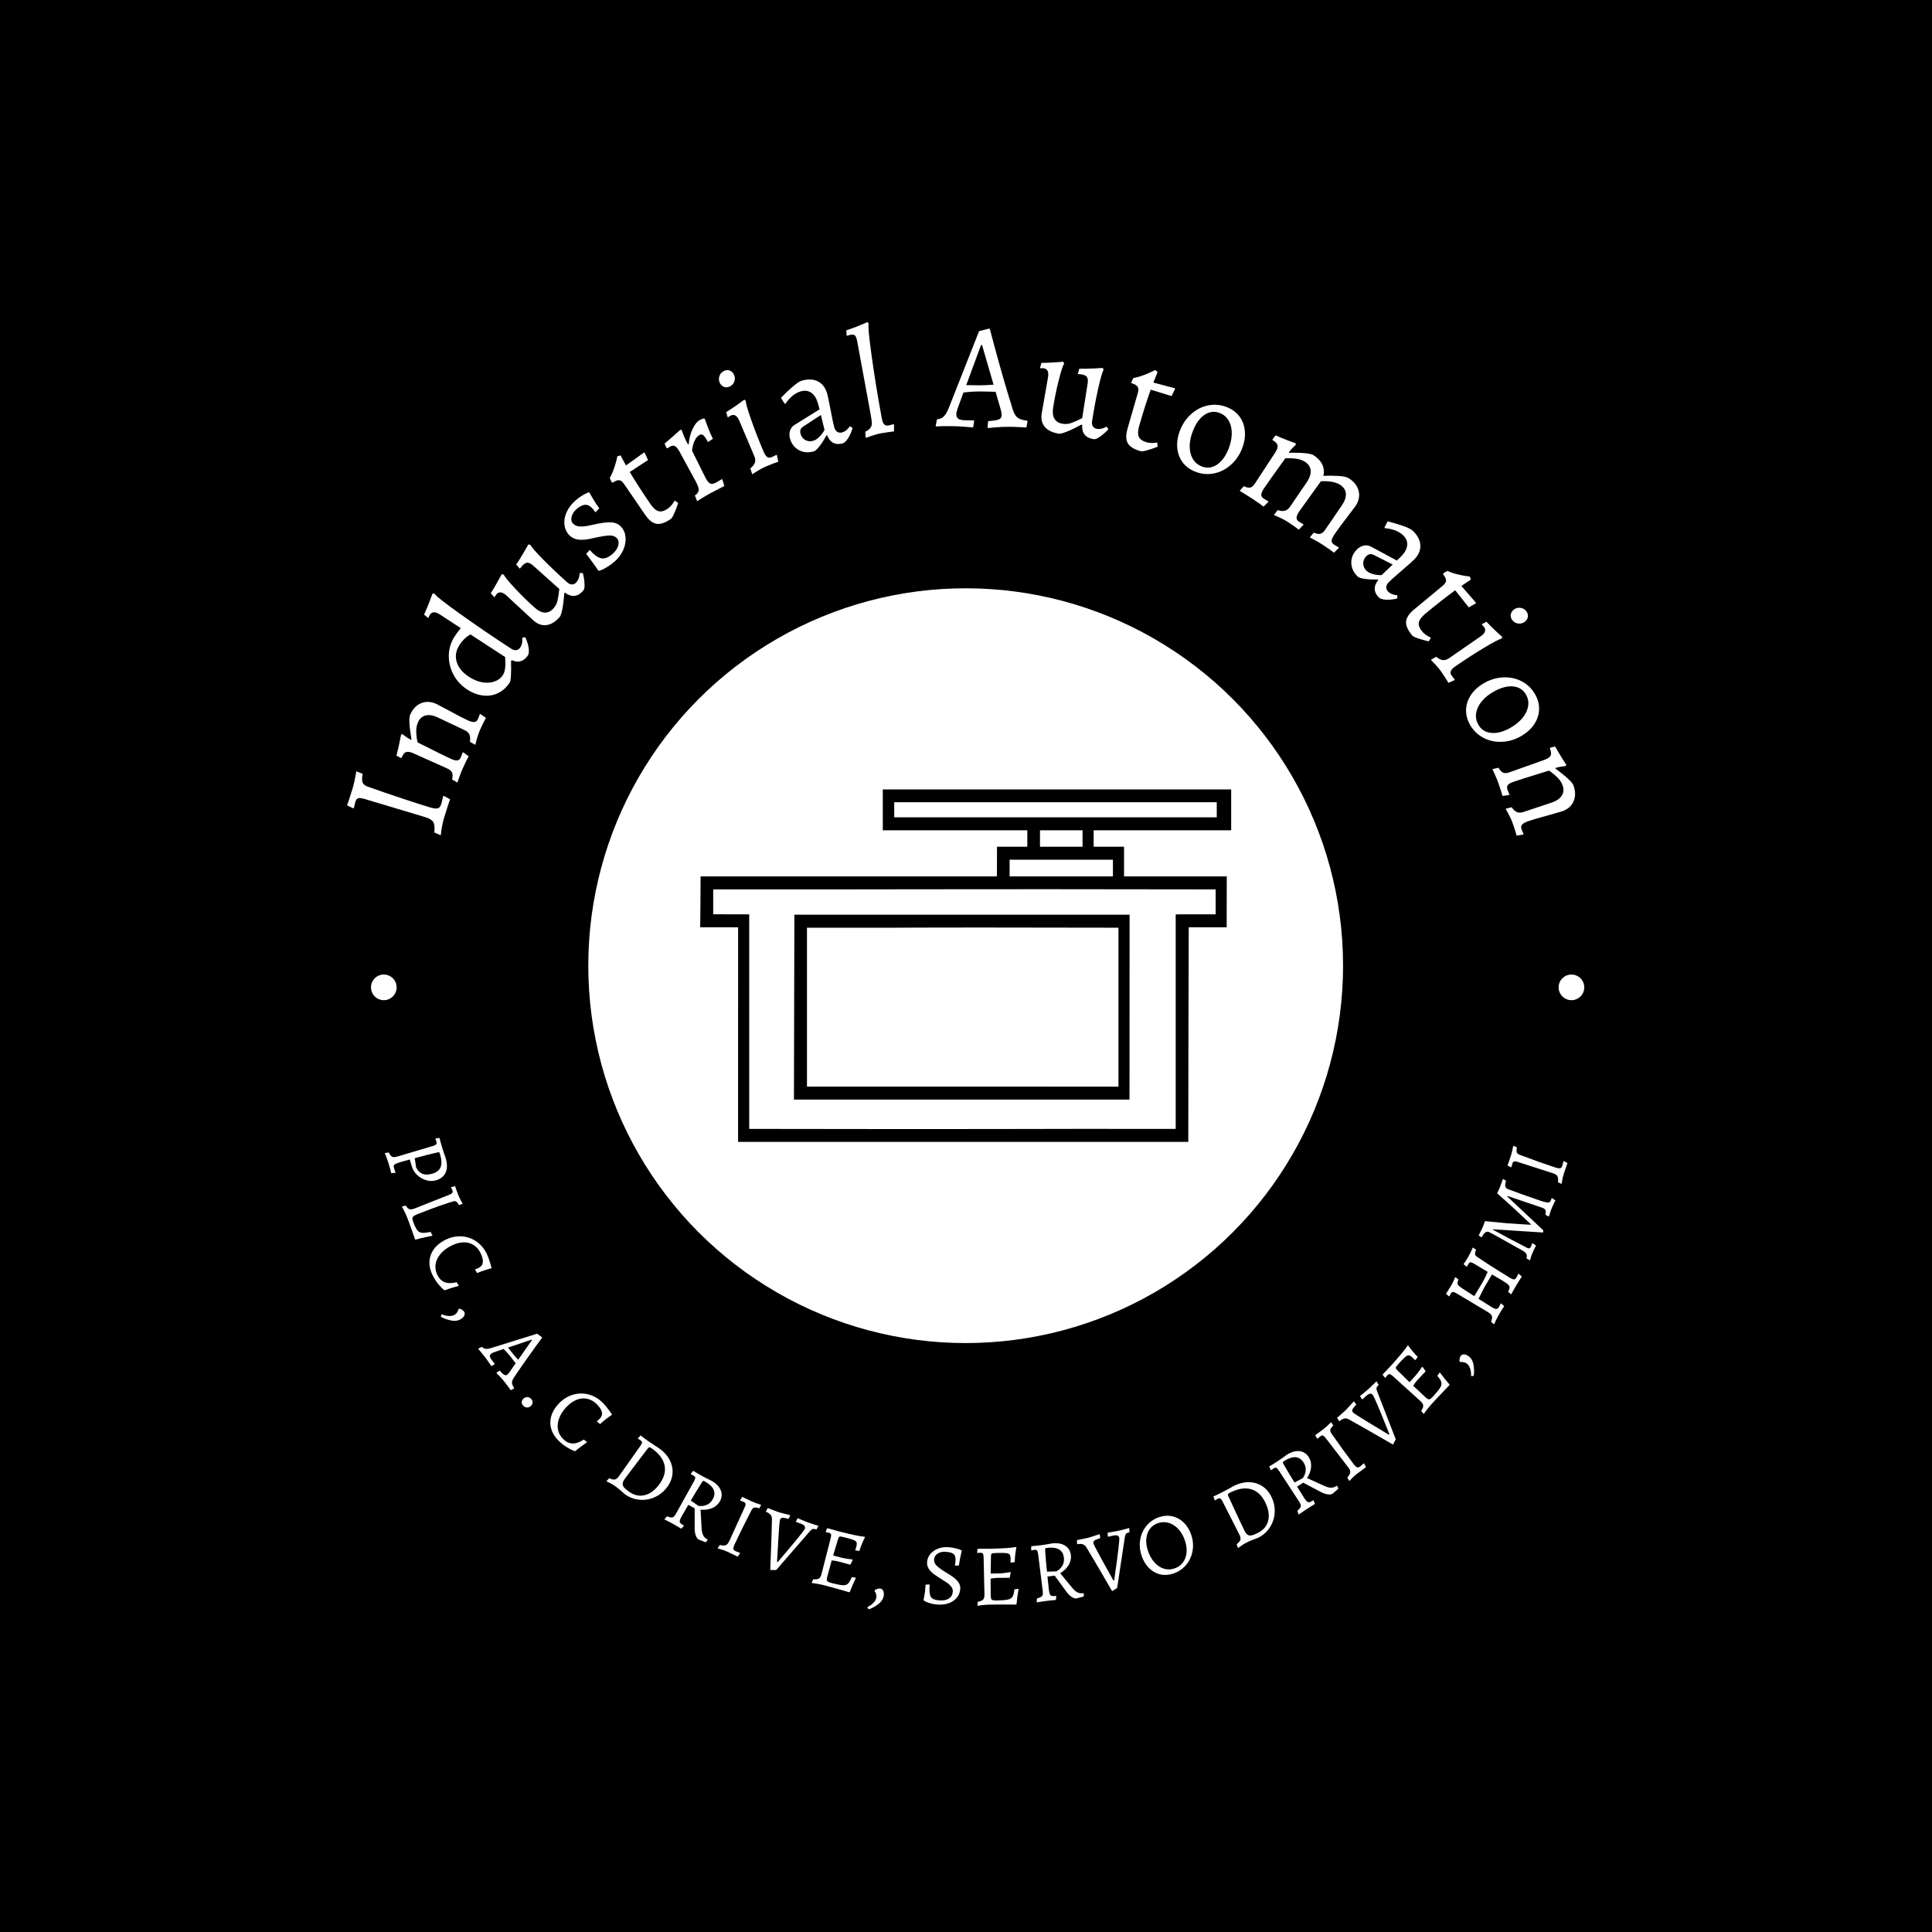 <svg xmlns="http://www.w3.org/2000/svg" version="1.1" xmlns:xlink="http://www.w3.org/1999/xlink" xmlns:svgjs="http://svgjs.dev/svgjs" width="1500" height="1500" viewBox="0 0 1500 1500"><rect width="1500" height="1500" fill="#000000"></rect><g transform="matrix(0.667,0,0,0.667,249.5,249.5)"><svg viewBox="0 0 280 280" data-background-color="#4f2730" preserveAspectRatio="xMidYMid meet" height="1500" width="1500" xmlns="http://www.w3.org/2000/svg" xmlns:xlink="http://www.w3.org/1999/xlink"><g id="tight-bounds" transform="matrix(1,0,0,1,0.14,0.14)"><svg viewBox="0 0 279.72 279.72" height="279.72" width="279.72"><g><svg viewBox="0 0 279.72 279.72" height="279.72" width="279.72"><g><svg viewBox="0 0 279.72 279.72" height="279.72" width="279.72"><g id="textblocktransform"><svg viewBox="0 0 279.72 279.72" height="279.72" width="279.72" id="textblock"><g><svg viewBox="0 0 279.72 279.72" height="279.72" width="279.72"><g transform="matrix(1,0,0,1,57.447,57.447)"><svg viewBox="0 0 164.827 164.827" height="164.827" width="164.827"><g id="icon-0"><circle r="82" cx="82.413" cy="82.413" fill="#ffffff" data-fill-palette-color="accent"></circle><svg xmlns="http://www.w3.org/2000/svg" xmlns:xlink="http://www.w3.org/1999/xlink" xmlns:serif="http://www.serif.com/" viewBox="10.957 21.844 79.255 52.603" version="1.1" xml:space="preserve" style="" x="24.724" y="24.724" fill-rule="evenodd" clip-rule="evenodd" stroke-linejoin="round" stroke-miterlimit="1.414" height="115.379" width="115.379" class="icon-jxe-0" data-fill-palette-color="quaternary" id="jxe-0"><path d="M90.212 27.937H69.686V30.39H74.221C74.221 31.581 74.22 29.583 74.219 34.818H89.553C89.551 37.907 89.539 42.416 89.539 42.416 84.16 42.407 86.035 42.413 83.876 42.414 83.837 51.024 83.809 71.72 83.811 74.447H16.614C16.616 71.607 16.618 50.971 16.619 42.416 10.581 42.406 14.991 42.416 10.957 42.413 10.957 42.413 11.024 37.781 11.022 34.818H55.249C55.257 29.548 55.262 31.538 55.261 30.39H59.782L59.786 27.937H38.213V21.844H90.212zM18.275 40.485V72.506C58.704 72.585 56.913 72.473 81.931 72.506V40.485L87.892 40.48V36.759C47.463 36.68 37.92 36.792 12.902 36.759V40.473zM75.035 68.135C69.655 68.127 28.986 68.135 24.952 68.133 24.952 68.133 25.019 43.5 25.017 40.537H75.048zM26.897 66.193L73.388 66.2V42.479C32.958 42.4 51.915 42.512 26.897 42.479zM72.561 34.818V32.331C61.848 32.31 66.429 32.344 57.141 32.331V34.818zM68.027 27.937H61.675V30.39H68.027zM88.058 23.747H39.919V26H88.058z" fill="#000000" data-fill-palette-color="quaternary"></path></svg></g></svg></g><g id="text-0"><path d="M25.802 111.532l-1.389-0.616c0.109-1.037 0.032-1.784-0.232-2.24-0.263-0.456-0.837-0.816-1.721-1.079v0l-13.176-3.953c-0.668-0.199-1.14-0.254-1.416-0.165-0.283 0.087-0.492 0.36-0.629 0.818v0l-0.323 1.337-0.148 0.031-1.318-0.638c0.099-0.334 0.189-0.589 0.27-0.765v0l0.939-2.939c0.281-0.943 0.543-2.173 0.788-3.691v0l1.38 0.539c-0.151 0.889-0.15 1.524 0 1.904 0.153 0.373 0.524 0.669 1.116 0.888v0c2.411 0.86 4.94 1.727 7.589 2.601 2.64 0.878 4.589 1.505 5.847 1.879v0c0.858 0.255 1.456 0.33 1.794 0.223 0.336-0.1 0.585-0.421 0.747-0.964v0c0.107-0.36 0.243-0.926 0.409-1.697v0l0.145-0.021 1.359 0.715c-0.086 0.288-0.167 0.514-0.244 0.676v0c-0.476 1.455-0.835 2.589-1.076 3.401v0c-0.306 1.028-0.543 2.28-0.711 3.756z" fill="#ffffff" data-fill-palette-color="primary"></path><path d="M32.134 91.21c0.113-0.668 0.072-1.204-0.122-1.605-0.191-0.393-0.545-0.705-1.063-0.937v0l-5.865-2.778c-0.998-0.448-1.861-0.576-2.59-0.387-0.735 0.187-1.281 0.676-1.636 1.468v0c-0.288 0.642-0.414 1.365-0.377 2.168 0.034 0.809 0.131 1.545 0.29 2.209v0c4.04 2.03 6.45 3.219 7.229 3.568v0c0.617 0.277 1.086 0.393 1.405 0.35 0.322-0.05 0.573-0.275 0.752-0.674v0c0.098-0.218 0.182-0.431 0.253-0.639 0.065-0.211 0.115-0.357 0.151-0.438v0l0.147-0.001 1.169 0.85c-0.103 0.163-0.282 0.503-0.536 1.018-0.251 0.509-0.511 1.063-0.779 1.661v0c-0.232 0.517-0.463 1.099-0.693 1.745-0.233 0.652-0.384 1.082-0.455 1.29v0l-1.158-0.699c0.16-0.625 0.166-1.113 0.017-1.464-0.156-0.354-0.511-0.656-1.066-0.905v0l-7.295-3.273c-0.68-0.305-1.202-0.408-1.568-0.31-0.366 0.098-0.669 0.415-0.91 0.951v0l-0.147 0.328-0.163 0.038-0.95-0.538c0.246-0.916 0.466-1.839 0.659-2.771 0.187-0.935 0.306-1.533 0.356-1.795v0l0.314-0.073c0.108 0.093 0.337 0.267 0.687 0.522 0.35 0.254 0.73 0.485 1.139 0.691v0l0.123-0.024c-0.497-2.949-0.599-4.751-0.305-5.406v0c0.565-1.259 1.362-2.1 2.39-2.523 1.028-0.422 2.129-0.371 3.301 0.156v0c0.2 0.09 1.089 0.56 2.67 1.411v0c2.003 1.094 3.414 1.823 4.23 2.19v0c0.574 0.257 1.034 0.366 1.381 0.327 0.341-0.042 0.595-0.25 0.763-0.624v0c0.101-0.224 0.185-0.438 0.253-0.639 0.065-0.211 0.115-0.357 0.152-0.438v0l0.15-0.011 1.182 0.822c-0.106 0.17-0.28 0.5-0.523 0.99-0.242 0.49-0.497 1.032-0.762 1.625v0c-0.235 0.524-0.452 1.142-0.652 1.853-0.2 0.712-0.325 1.176-0.377 1.392v0z" fill="#ffffff" data-fill-palette-color="primary"></path><path d="M44.823 72.32c-0.929 1.425-2.109 1.815-3.539 1.168v0l-0.206 0.147c0.061 2.748-0.034 4.313-0.284 4.697v0c-0.679 1.042-1.525 1.808-2.537 2.298-1.013 0.49-2.099 0.667-3.259 0.531-1.163-0.13-2.314-0.566-3.453-1.309v0c-1.3-0.847-2.296-1.933-2.991-3.258-0.7-1.329-1.033-2.733-0.999-4.212 0.04-1.475 0.459-2.825 1.258-4.05v0c0.381-0.584 0.828-1.189 1.343-1.816v0l-4.56-2.973c-0.985-0.642-1.697-0.625-2.138 0.051v0c-0.082 0.126-0.16 0.271-0.234 0.434-0.065 0.162-0.101 0.268-0.11 0.32v0l-0.941-0.772c0.406-0.861 0.792-1.772 1.157-2.733 0.365-0.961 0.596-1.577 0.692-1.849v0l0.467 0.072c0.179 0.402 1.992 1.837 5.441 4.305 3.449 2.468 7.177 5.008 11.184 7.62v0c0.406 0.265 0.784 0.368 1.132 0.309 0.348-0.059 0.636-0.262 0.863-0.611v0c0.168-0.258 0.283-0.541 0.347-0.851 0.057-0.313 0.082-0.583 0.074-0.808-0.008-0.225-0.016-0.369-0.025-0.432v0l0.685-0.093c0.058 0.111 0.163 0.375 0.315 0.793 0.162 0.415 0.293 0.909 0.393 1.48 0.091 0.573 0.066 1.087-0.075 1.542zM39.294 76.73c0.25-0.384 0.412-0.87 0.485-1.458 0.072-0.598 0.094-1.126 0.066-1.584-0.027-0.458-0.046-0.756-0.055-0.892v0l-7.522-4.904c-0.074 0.025-0.23 0.115-0.469 0.27-0.249 0.156-0.547 0.402-0.897 0.737-0.345 0.33-0.68 0.743-1.005 1.241v0c-0.799 1.225-1.009 2.462-0.632 3.711 0.371 1.245 1.281 2.34 2.729 3.284v0c0.916 0.597 1.853 0.98 2.812 1.148 0.959 0.168 1.839 0.114 2.64-0.164 0.803-0.268 1.419-0.731 1.848-1.389z" fill="#ffffff" data-fill-palette-color="primary"></path><path d="M40.063 59.415c-0.881-0.788-1.593-0.879-2.135-0.273v0c-0.1 0.112-0.197 0.246-0.289 0.401-0.088 0.15-0.141 0.25-0.158 0.299v0l-0.813-0.906c0.473-0.723 0.951-1.529 1.434-2.417 0.488-0.884 0.807-1.46 0.957-1.73v0l0.427 0.107c0.277 0.541 1.105 1.548 2.483 3.02 1.384 1.477 2.784 2.848 4.2 4.114v0c1.594 1.426 2.974 1.487 4.14 0.184v0c0.437-0.489 0.726-1.052 0.865-1.689 0.144-0.632 0.274-1.47 0.39-2.511v0l-5.668-5.071c-0.489-0.437-0.91-0.654-1.263-0.649-0.353 0.005-0.735 0.237-1.145 0.695v0l-0.503 0.609-0.79-0.885c0.541-0.809 1.081-1.674 1.62-2.595 0.539-0.93 0.883-1.53 1.032-1.799v0l0.427 0.107c0.245 0.485 1.149 1.523 2.714 3.115 1.565 1.592 3.322 3.261 5.273 5.007v0c0.362 0.324 0.719 0.483 1.072 0.477 0.358-0.01 0.673-0.168 0.946-0.473v0c0.205-0.229 0.362-0.492 0.472-0.789 0.104-0.301 0.17-0.564 0.196-0.788 0.031-0.229 0.045-0.373 0.041-0.43v0l0.697 0.005c0.038 0.153 0.107 0.485 0.208 0.997 0.091 0.513 0.144 1.059 0.156 1.639 0.008 0.575-0.098 0.985-0.316 1.23v0c-1.18 1.319-2.489 1.455-3.926 0.407v0l-0.156 0.081c-0.096 1.317-0.236 2.457-0.419 3.421-0.189 0.959-0.386 1.553-0.591 1.782v0c-0.934 1.044-1.896 1.627-2.886 1.751-0.985 0.127-1.933-0.217-2.845-1.033v0z" fill="#ffffff" data-fill-palette-color="primary"></path><path d="M63.6 52.028c-0.531 0.461-1.045 0.844-1.541 1.149-0.501 0.309-0.912 0.529-1.231 0.661-0.319 0.133-0.528 0.21-0.627 0.232v0l-0.217-0.11c-0.169-0.288-0.555-0.848-1.161-1.68-0.609-0.837-1.083-1.467-1.421-1.888v0l0.759-0.876c0.945 1.089 1.791 1.698 2.538 1.828 0.746 0.13 1.558-0.186 2.435-0.947v0c0.624-0.542 1.03-1.138 1.216-1.789 0.187-0.66 0.104-1.194-0.25-1.602v0c-0.358-0.413-0.882-0.619-1.57-0.619-0.678 0.001-1.851 0.187-3.519 0.558v0c-1.351 0.341-2.459 0.452-3.323 0.333-0.858-0.123-1.545-0.482-2.06-1.075v0c-0.573-0.66-0.895-1.432-0.963-2.314-0.069-0.882 0.111-1.775 0.538-2.679 0.427-0.905 1.069-1.729 1.925-2.473v0c0.397-0.345 0.804-0.648 1.22-0.909 0.41-0.257 0.761-0.453 1.051-0.587 0.285-0.13 0.468-0.216 0.549-0.26v0l0.154 0.084c0.112 0.192 0.367 0.631 0.764 1.318 0.388 0.686 0.852 1.387 1.392 2.104v0l-0.846 0.87c-0.045-0.052-0.124-0.159-0.239-0.322-0.114-0.163-0.228-0.309-0.34-0.438v0c-0.515-0.593-1.052-0.888-1.608-0.884-0.563 0.009-1.197 0.32-1.905 0.934v0c-0.562 0.488-0.921 1.035-1.074 1.639-0.159 0.599-0.074 1.087 0.253 1.464v0c0.345 0.397 0.835 0.623 1.47 0.678 0.641 0.05 1.513-0.056 2.617-0.317v0c1.95-0.453 3.381-0.646 4.291-0.577 0.906 0.064 1.63 0.408 2.172 1.032v0c0.547 0.63 0.851 1.392 0.914 2.288 0.062 0.905-0.119 1.823-0.542 2.752-0.424 0.929-1.031 1.737-1.821 2.422z" fill="#ffffff" data-fill-palette-color="primary"></path><path d="M75.762 42.816c-1.224 0.837-2.257 1.179-3.098 1.027-0.843-0.143-1.672-0.81-2.486-2v0l-4.555-6.659c-0.332-0.485-0.672-0.753-1.022-0.803-0.355-0.047-0.834 0.124-1.438 0.512v0l-0.225-0.094-0.421-0.905c0.355-0.607 0.653-1.266 0.895-1.978 0.246-0.706 0.43-1.308 0.553-1.807 0.121-0.489 0.196-0.809 0.224-0.96v0l0.686-0.159c0.045 0.102 0.168 0.336 0.37 0.703 0.196 0.371 0.465 0.862 0.808 1.472v0l3.918-2.805 0.134 0.033 0.733 1.597-3.969 2.604c1.23 2.065 2.71 4.36 4.438 6.887v0c0.629 0.919 1.231 1.46 1.805 1.621 0.569 0.166 1.242-0.018 2.02-0.55v0c0.271-0.185 0.516-0.407 0.737-0.665 0.221-0.259 0.394-0.489 0.521-0.692 0.126-0.202 0.207-0.332 0.242-0.389v0l0.757 0.525c-0.045 0.164-0.158 0.489-0.338 0.977-0.182 0.497-0.393 1.005-0.633 1.525-0.235 0.516-0.453 0.844-0.656 0.983z" fill="#ffffff" data-fill-palette-color="primary"></path><path d="M81.021 37.704c0.537-0.371 0.817-0.764 0.839-1.181 0.019-0.423-0.217-1.084-0.707-1.984v0l-3.452-6.337c-0.343-0.63-0.672-1.034-0.988-1.213-0.318-0.169-0.669-0.149-1.053 0.06v0c-0.156 0.085-0.28 0.164-0.372 0.238-0.098 0.077-0.16 0.134-0.187 0.172v0l-0.251-0.12-0.405-0.935c0.657-0.537 1.341-1.124 2.053-1.76 0.712-0.637 1.167-1.044 1.365-1.222v0l0.291 0.063c0.059 0.194 0.219 0.624 0.481 1.29 0.259 0.661 0.552 1.263 0.88 1.809v0l0.157 0.031c0.086-1.214 0.362-2.321 0.829-3.323 0.46-0.998 0.979-1.654 1.554-1.967v0c0.27-0.147 0.485-0.245 0.646-0.294 0.157-0.054 0.26-0.079 0.309-0.075v0l0.149 0.059c0.105 0.293 0.332 0.909 0.68 1.848 0.357 0.942 0.722 1.782 1.093 2.521v0l-1.067 0.698c-0.428-0.786-0.767-1.279-1.016-1.478-0.243-0.202-0.517-0.22-0.823-0.054v0c-0.426 0.232-0.783 0.656-1.07 1.272-0.287 0.616-0.47 1.33-0.548 2.143v0c0.286 0.568 0.752 1.509 1.397 2.822 0.64 1.317 1.164 2.373 1.575 3.169v0c0.356 0.654 0.693 1.043 1.009 1.167 0.316 0.123 0.741 0.04 1.275-0.252v0c0.252-0.137 0.496-0.282 0.733-0.434 0.242-0.155 0.411-0.259 0.507-0.311v0l0.091 0.102 0.425 1.403c-0.192 0.105-0.581 0.305-1.167 0.6-0.586 0.296-1.185 0.61-1.797 0.944v0c-0.708 0.386-1.342 0.75-1.902 1.095-0.56 0.344-0.91 0.566-1.05 0.665v0z" fill="#ffffff" data-fill-palette-color="primary"></path><path d="M93.477 33.083l-0.411-1.284c0.537-0.414 0.871-0.834 1.002-1.26 0.127-0.418 0.08-0.888-0.142-1.41v0l-3.251-7.662c-0.462-1.088-1.064-1.475-1.806-1.16v0c-0.138 0.059-0.283 0.139-0.433 0.24-0.144 0.098-0.234 0.166-0.27 0.203v0l-0.35-1.165c0.79-0.484 1.59-1.012 2.4-1.586 0.814-0.583 1.337-0.961 1.568-1.133v0l0.303 0.294c-0.004 0.499 0.385 1.86 1.165 4.082 0.78 2.223 1.673 4.52 2.679 6.892v0c0.246 0.579 0.506 0.973 0.781 1.183 0.278 0.201 0.609 0.22 0.993 0.057v0c0.22-0.093 0.427-0.192 0.62-0.296 0.191-0.111 0.324-0.182 0.399-0.214v0l0.118 0.094 0.308 1.407c-0.187 0.05-0.536 0.172-1.048 0.366-0.511 0.195-1.069 0.42-1.672 0.676v0c-0.522 0.222-1.098 0.525-1.729 0.912-0.63 0.386-1.038 0.641-1.224 0.764zM88.529 14.049c-0.466 0.198-0.891 0.2-1.277 0.008-0.392-0.19-0.678-0.495-0.857-0.917v0c-0.206-0.484-0.21-0.976-0.014-1.476 0.19-0.496 0.537-0.851 1.041-1.065v0c0.459-0.195 0.885-0.197 1.277-0.007 0.386 0.193 0.668 0.499 0.847 0.921v0c0.206 0.484 0.213 0.975 0.023 1.471-0.19 0.496-0.537 0.851-1.04 1.065z" fill="#ffffff" data-fill-palette-color="primary"></path><path d="M113.293 26.333c-1.697 0.502-2.879-0.071-3.545-1.72v0l-0.136 0.008c-0.531 0.976-1.042 1.776-1.535 2.399-0.484 0.628-0.884 0.988-1.198 1.082v0c-1.173 0.347-2.245 0.265-3.216-0.247-0.971-0.511-1.624-1.333-1.959-2.467v0c-0.178-0.603-0.186-1.182-0.021-1.736 0.172-0.55 0.486-0.97 0.941-1.261v0l5.491-3.409-0.377-1.385c-0.31-1.048-0.795-1.796-1.455-2.242-0.651-0.442-1.415-0.533-2.293-0.274v0c-0.59 0.174-1.169 0.492-1.739 0.953-0.567 0.467-1.091 1.046-1.57 1.736v0l-0.187-0.051-0.772-1.237c0.814-0.861 1.654-1.661 2.518-2.401 0.862-0.747 1.513-1.185 1.952-1.315v0c1.363-0.403 2.537-0.362 3.522 0.124 0.983 0.479 1.663 1.357 2.04 2.635v0c0.138 0.465 0.345 1.43 0.621 2.895v0c0.446 2.376 0.761 3.876 0.946 4.498v0c0.138 0.465 0.361 0.788 0.671 0.967 0.303 0.181 0.654 0.213 1.054 0.095v0c0.334-0.099 0.655-0.279 0.962-0.541 0.307-0.262 0.536-0.525 0.685-0.791v0l0.591 0.37c-0.16 0.617-0.412 1.244-0.758 1.882-0.346 0.637-0.757 1.115-1.233 1.433zM106.776 25.802c0.4-0.118 0.827-0.398 1.28-0.838 0.447-0.439 0.826-0.943 1.135-1.512v0l-0.79-3.251-3.885 2.549c-0.553 0.37-0.728 0.899-0.525 1.588v0c0.18 0.609 0.533 1.054 1.057 1.333 0.529 0.271 1.105 0.315 1.728 0.131z" fill="#ffffff" data-fill-palette-color="primary"></path><path d="M118.154 25.186l-0.112-1.345c0.574-0.279 0.958-0.572 1.152-0.879 0.202-0.301 0.296-0.638 0.283-1.011-0.014-0.38-0.1-0.996-0.257-1.849v0l-2.912-15.828c-0.122-0.665-0.279-1.102-0.47-1.31-0.198-0.207-0.532-0.267-1.002-0.18v0c-0.108 0.02-0.352 0.086-0.735 0.197v0l-0.102-0.043-0.071-1.123c1.754-0.587 3.286-1.192 4.596-1.815v0l0.269 0.388c-0.168 0.406 0.046 2.743 0.643 7.011 0.591 4.269 1.321 8.765 2.19 13.49v0c0.119 0.645 0.291 1.089 0.516 1.333 0.227 0.25 0.542 0.338 0.945 0.264v0l1.116-0.279 0.095 0.118-0.006 1.44c-1.43 0.194-2.391 0.336-2.882 0.426v0c-0.733 0.135-1.818 0.466-3.256 0.995z" fill="#ffffff" data-fill-palette-color="primary"></path><path d="M144.698 23.047l-0.09-0.227 0.137-1.28c1.115-0.077 1.882-0.198 2.301-0.364 0.419-0.173 0.63-0.458 0.634-0.854v0c0.005-0.43-0.089-0.954-0.28-1.571v0l-1.036-3.579c-0.526-0.033-1.663-0.059-3.413-0.079v0c-1.045-0.012-2.235 0.064-3.57 0.227v0l-1.247 3.39c-0.205 0.592-0.309 1.018-0.311 1.278v0c-0.005 0.478 0.141 0.825 0.439 1.04 0.305 0.208 0.81 0.316 1.514 0.324v0l1.865 0.021 0.06 0.134-0.21 1.402c-0.259-0.023-0.86-0.071-1.803-0.143-0.935-0.079-1.851-0.123-2.745-0.133v0c-0.813-0.009-1.561-0.007-2.245 0.006-0.69 0.013-1.145 0.032-1.364 0.057v0l0.283-1.545c0.609-0.055 1.1-0.261 1.473-0.619 0.38-0.358 0.749-0.983 1.107-1.874v0l6.571-16.667 2.076-0.531 0.257 0.003c0.124 0.521 0.446 1.734 0.964 3.639 0.512 1.912 1.14 4.171 1.883 6.776 0.75 2.605 1.472 5.005 2.165 7.2v0c0.258 0.809 0.603 1.38 1.037 1.713 0.434 0.333 1.128 0.549 2.084 0.648v0l0.071 0.135-0.251 1.34c-0.26-0.003-0.734-0.025-1.424-0.067-0.69-0.042-1.373-0.066-2.05-0.074v0c-1.045-0.012-2.054 0.022-3.025 0.1-0.978 0.078-1.597 0.136-1.857 0.174zM139.983 13.718l2.891 0.032c0.786 0.009 1.801-0.035 3.046-0.131v0l-2.499-8.607-0.225-0.003z" fill="#ffffff" data-fill-palette-color="primary"></path><path d="M157.757 11.994c0.184-1.168-0.126-1.815-0.929-1.941v0c-0.149-0.023-0.313-0.032-0.494-0.026-0.174 0.007-0.286 0.017-0.337 0.029v0l0.32-1.174c0.864 0.005 1.8-0.031 2.809-0.107 1.007-0.07 1.665-0.115 1.972-0.135v0l0.142 0.416c-0.304 0.526-0.701 1.768-1.189 3.725-0.489 1.964-0.882 3.884-1.178 5.76v0c-0.333 2.113 0.365 3.305 2.093 3.578v0c0.648 0.102 1.277 0.039 1.887-0.19 0.609-0.222 1.383-0.567 2.322-1.035v0l1.184-7.513c0.102-0.648 0.055-1.119-0.141-1.413-0.196-0.294-0.598-0.488-1.205-0.584v0l-0.784-0.092 0.315-1.144c0.973 0.015 1.992-0.001 3.058-0.047 1.074-0.052 1.764-0.089 2.072-0.11v0l0.142 0.417c-0.274 0.469-0.656 1.792-1.145 3.97-0.489 2.178-0.937 4.56-1.344 7.146v0c-0.076 0.479-0.015 0.866 0.181 1.159 0.203 0.295 0.506 0.474 0.911 0.538v0c0.304 0.048 0.61 0.037 0.918-0.032 0.309-0.076 0.565-0.163 0.768-0.263 0.209-0.098 0.337-0.165 0.384-0.198v0l0.374 0.588c-0.108 0.114-0.35 0.353-0.725 0.716-0.381 0.355-0.812 0.695-1.292 1.021-0.479 0.319-0.881 0.453-1.204 0.401v0c-1.748-0.276-2.572-1.301-2.473-3.077v0l-0.152-0.086c-1.158 0.634-2.192 1.135-3.101 1.503-0.908 0.362-1.514 0.519-1.818 0.471v0c-1.384-0.218-2.396-0.71-3.036-1.474-0.641-0.758-0.867-1.742-0.676-2.95v0z" fill="#ffffff" data-fill-palette-color="primary"></path><path d="M177.844 28.065c-1.425-0.41-2.346-0.989-2.765-1.735-0.426-0.742-0.44-1.805-0.041-3.19v0l2.233-7.752c0.163-0.565 0.152-0.998-0.031-1.3-0.19-0.304-0.627-0.565-1.311-0.783v0l-0.071-0.233 0.43-0.901c0.694-0.113 1.392-0.303 2.095-0.57 0.701-0.26 1.282-0.502 1.744-0.724 0.454-0.218 0.748-0.364 0.884-0.439v0l0.56 0.428c-0.05 0.099-0.152 0.344-0.307 0.733-0.161 0.387-0.368 0.907-0.62 1.56v0l4.657 1.235 0.061 0.124-0.765 1.582-4.535-1.402c-0.808 2.263-1.636 4.866-2.484 7.808v0c-0.308 1.07-0.342 1.878-0.101 2.424 0.234 0.544 0.805 0.946 1.711 1.208v0c0.315 0.091 0.643 0.139 0.983 0.144 0.34 0.005 0.628-0.008 0.864-0.039 0.237-0.031 0.388-0.052 0.455-0.061v0l0.077 0.918c-0.155 0.069-0.478 0.19-0.968 0.361-0.499 0.176-1.025 0.338-1.579 0.484-0.548 0.148-0.94 0.188-1.176 0.12z" fill="#ffffff" data-fill-palette-color="primary"></path><path d="M189.596 32.462c-1.147-0.48-2.048-1.186-2.703-2.119-0.645-0.937-1.005-2.016-1.078-3.24-0.067-1.221 0.173-2.487 0.722-3.798v0c0.591-1.412 1.441-2.579 2.552-3.499 1.105-0.923 2.331-1.499 3.678-1.728 1.354-0.226 2.686-0.065 3.998 0.483v0c1.128 0.472 2.023 1.176 2.684 2.111 0.658 0.942 1.02 2.023 1.087 3.244 0.071 1.23-0.168 2.5-0.716 3.811v0c-0.588 1.406-1.437 2.569-2.548 3.49-1.105 0.923-2.334 1.498-3.688 1.724-1.348 0.229-2.677 0.069-3.988-0.479zM191.064 31.343c1.128 0.472 2.216 0.386 3.263-0.258 1.051-0.635 1.904-1.737 2.561-3.306v0c0.498-1.192 0.761-2.333 0.788-3.426 0.025-1.086-0.178-2.026-0.609-2.821-0.437-0.797-1.068-1.369-1.894-1.715v0c-1.128-0.472-2.221-0.384-3.276 0.263-1.05 0.65-1.907 1.769-2.571 3.358v0c-0.498 1.192-0.762 2.326-0.79 3.403-0.022 1.08 0.182 2.009 0.611 2.789 0.427 0.786 1.066 1.357 1.917 1.713z" fill="#ffffff" data-fill-palette-color="primary"></path><path d="M207.663 40.872c0.642 0.216 1.174 0.258 1.596 0.125 0.424-0.123 0.791-0.422 1.101-0.896v0l3.665-5.356c0.599-0.915 0.862-1.747 0.789-2.497-0.069-0.756-0.469-1.373-1.201-1.852v0c-0.583-0.382-1.277-0.619-2.082-0.713-0.799-0.09-1.541-0.11-2.226-0.061v0c-2.639 3.671-4.193 5.864-4.661 6.579v0c-0.37 0.566-0.556 1.012-0.557 1.338-0.007 0.322 0.173 0.603 0.538 0.842v0c0.206 0.135 0.406 0.253 0.601 0.356 0.192 0.093 0.326 0.164 0.399 0.213v0l-0.013 0.151-1.023 1.021c-0.151-0.131-0.458-0.361-0.921-0.689-0.463-0.328-0.969-0.671-1.519-1.031v0c-0.6-0.393-1.163-0.749-1.689-1.069-0.52-0.316-0.872-0.534-1.055-0.653v0l0.899-1.017c0.56 0.293 1.018 0.397 1.376 0.312 0.354-0.079 0.697-0.373 1.03-0.881v0l4.378-6.69c0.408-0.623 0.592-1.123 0.553-1.5-0.039-0.377-0.308-0.728-0.805-1.054v0l-0.3-0.196-0.004-0.162 0.672-0.859c0.871 0.391 1.752 0.755 2.642 1.092 0.888 0.328 1.46 0.539 1.717 0.634v0l0.022 0.321c-0.115 0.088-0.323 0.287-0.623 0.597-0.306 0.306-0.593 0.645-0.861 1.016v0l-0.005 0.12c2.956-0.05 4.755 0.135 5.395 0.554v0c0.875 0.573 1.494 1.243 1.857 2.011 0.353 0.77 0.432 1.586 0.236 2.446v0c0.968-0.044 2.021-0.037 3.159 0.022 1.141 0.053 1.941 0.229 2.399 0.528v0c1.149 0.752 1.852 1.669 2.107 2.751 0.261 1.086 0.04 2.166-0.664 3.241v0c-0.12 0.183-0.727 0.986-1.821 2.409v0c-1.389 1.81-2.329 3.09-2.819 3.84v0c-0.37 0.566-0.559 1.01-0.566 1.332-0.001 0.326 0.181 0.609 0.547 0.848v0c0.2 0.131 0.397 0.248 0.592 0.351 0.198 0.097 0.334 0.17 0.408 0.218v0l-0.021 0.145-1.024 1.021c-0.145-0.128-0.449-0.355-0.913-0.683-0.469-0.331-0.975-0.675-1.518-1.031v0c-0.48-0.314-1.021-0.636-1.623-0.964-0.607-0.332-1.008-0.55-1.202-0.652v0l0.872-1.034c0.592 0.257 1.073 0.339 1.444 0.247 0.374-0.098 0.728-0.401 1.061-0.911v0l3.665-5.356c0.599-0.915 0.865-1.745 0.797-2.491-0.069-0.756-0.469-1.373-1.201-1.852v0c-0.949-0.621-2.355-0.888-4.217-0.8v0l-4.752 6.605c-0.344 0.526-0.524 0.964-0.54 1.312-0.018 0.339 0.147 0.623 0.496 0.851v0c0.2 0.131 0.397 0.248 0.592 0.351 0.198 0.097 0.334 0.17 0.408 0.218v0l-0.022 0.145-0.989 1.044c-0.151-0.131-0.449-0.355-0.895-0.672-0.446-0.317-0.944-0.654-1.493-1.014v0c-0.475-0.311-1.048-0.62-1.719-0.929-0.672-0.309-1.11-0.506-1.316-0.592v0z" fill="#ffffff" data-fill-palette-color="primary"></path><path d="M229.769 59.994c-1.281-1.222-1.372-2.532-0.274-3.93v0l-0.075-0.115c-1.111 0.026-2.059-0.019-2.845-0.136-0.786-0.107-1.297-0.274-1.534-0.5v0c-0.885-0.844-1.348-1.815-1.388-2.911-0.04-1.096 0.348-2.072 1.164-2.927v0c0.434-0.455 0.932-0.749 1.494-0.884 0.563-0.124 1.084-0.062 1.563 0.188v0l5.691 3.064 1.013-1.017c0.755-0.791 1.161-1.584 1.22-2.378 0.059-0.784-0.243-1.493-0.906-2.125v0c-0.445-0.425-1.009-0.769-1.691-1.033-0.688-0.259-1.45-0.425-2.289-0.497v0l-0.047-0.188 0.687-1.285c1.152 0.277 2.264 0.607 3.337 0.988 1.077 0.376 1.781 0.722 2.112 1.038v0c1.028 0.981 1.577 2.02 1.647 3.115 0.074 1.091-0.349 2.118-1.269 3.082v0c-0.335 0.351-1.069 1.011-2.201 1.98v0c-1.838 1.571-2.982 2.591-3.43 3.06v0c-0.335 0.351-0.503 0.705-0.504 1.064-0.006 0.353 0.141 0.673 0.443 0.961v0c0.252 0.241 0.568 0.429 0.948 0.565 0.38 0.136 0.723 0.203 1.027 0.2v0l-0.027 0.697c-0.615 0.169-1.284 0.262-2.009 0.279-0.725 0.017-1.344-0.101-1.857-0.355zM226.984 54.078c0.302 0.288 0.757 0.519 1.365 0.693 0.603 0.169 1.229 0.247 1.876 0.231v0l2.425-2.304-4.146-2.099c-0.597-0.295-1.143-0.183-1.638 0.335v0c-0.439 0.46-0.649 0.987-0.629 1.581 0.028 0.594 0.278 1.115 0.747 1.563z" fill="#ffffff" data-fill-palette-color="primary"></path><path d="M236.861 68.09c-0.946-1.142-1.382-2.139-1.307-2.991 0.065-0.853 0.653-1.739 1.763-2.659v0l6.212-5.147c0.453-0.375 0.688-0.739 0.706-1.092 0.014-0.358-0.2-0.82-0.642-1.385v0l0.073-0.233 0.863-0.502c0.637 0.297 1.321 0.534 2.051 0.709 0.726 0.18 1.342 0.308 1.85 0.385 0.498 0.076 0.823 0.121 0.977 0.135v0l0.222 0.668c-0.097 0.054-0.319 0.198-0.667 0.433-0.351 0.229-0.815 0.542-1.391 0.94v0l3.153 3.644-0.02 0.136-1.524 0.877-2.957-3.713c-1.943 1.415-4.093 3.099-6.45 5.052v0c-0.858 0.711-1.341 1.359-1.449 1.946-0.113 0.582 0.132 1.235 0.734 1.962v0c0.209 0.253 0.453 0.477 0.73 0.672 0.278 0.196 0.523 0.347 0.737 0.455 0.213 0.107 0.35 0.176 0.41 0.206v0l-0.454 0.802c-0.167-0.03-0.501-0.112-1.003-0.247-0.511-0.135-1.037-0.299-1.578-0.49-0.536-0.186-0.882-0.374-1.039-0.563z" fill="#ffffff" data-fill-palette-color="primary"></path><path d="M240.938 73.403l1.175-0.662c0.514 0.442 0.993 0.685 1.436 0.726 0.435 0.04 0.885-0.101 1.352-0.424v0l6.847-4.733c0.972-0.672 1.229-1.34 0.77-2.004v0c-0.086-0.124-0.193-0.249-0.322-0.375-0.125-0.121-0.21-0.195-0.254-0.223v0l1.071-0.579c0.633 0.675 1.313 1.352 2.039 2.03 0.736 0.679 1.211 1.115 1.427 1.307v0l-0.228 0.356c-0.489 0.097-1.743 0.753-3.762 1.966-2.019 1.213-4.088 2.552-6.207 4.017v0c-0.517 0.358-0.851 0.692-1.001 1.004-0.141 0.313-0.092 0.641 0.144 0.984v0c0.136 0.197 0.275 0.379 0.416 0.548 0.147 0.164 0.244 0.28 0.29 0.347v0l-0.068 0.135-1.315 0.585c-0.086-0.173-0.277-0.49-0.571-0.951-0.294-0.461-0.628-0.962-1.001-1.502v0c-0.323-0.467-0.737-0.969-1.242-1.508-0.506-0.539-0.838-0.887-0.996-1.044zM258.579 64.708c-0.288-0.416-0.376-0.832-0.266-1.249 0.107-0.423 0.348-0.764 0.725-1.025v0c0.433-0.299 0.913-0.403 1.442-0.311 0.525 0.086 0.942 0.354 1.253 0.803v0c0.284 0.41 0.372 0.827 0.266 1.25-0.11 0.417-0.354 0.756-0.731 1.016v0c-0.433 0.299-0.912 0.406-1.436 0.32-0.525-0.086-0.942-0.354-1.253-0.804z" fill="#ffffff" data-fill-palette-color="primary"></path><path d="M249.354 87.338c-0.586-1.097-0.837-2.214-0.755-3.351 0.092-1.134 0.496-2.198 1.212-3.192 0.719-0.988 1.706-1.817 2.96-2.486v0c1.35-0.721 2.747-1.087 4.19-1.098 1.439-0.017 2.754 0.312 3.942 0.986 1.192 0.68 2.123 1.648 2.793 2.901v0c0.576 1.079 0.824 2.19 0.745 3.332-0.086 1.146-0.488 2.213-1.208 3.201-0.722 0.998-1.71 1.831-2.964 2.501v0c-1.344 0.718-2.738 1.082-4.18 1.093-1.439 0.017-2.755-0.315-3.948-0.995-1.189-0.674-2.118-1.639-2.787-2.892zM251.199 87.398c0.576 1.079 1.473 1.7 2.691 1.864 1.215 0.172 2.573-0.142 4.074-0.944v0c1.139-0.608 2.065-1.327 2.776-2.156 0.706-0.826 1.143-1.683 1.312-2.571 0.166-0.894 0.038-1.736-0.384-2.526v0c-0.576-1.079-1.478-1.702-2.705-1.867-1.224-0.16-2.596 0.166-4.115 0.977v0c-1.139 0.608-2.06 1.321-2.763 2.137-0.699 0.823-1.129 1.672-1.289 2.548-0.166 0.879-0.032 1.725 0.403 2.538z" fill="#ffffff" data-fill-palette-color="primary"></path><path d="M258.49 105.434c0.381 0.561 0.781 0.919 1.199 1.074 0.409 0.152 0.881 0.132 1.415-0.058v0l6.157-2.052c1.03-0.367 1.743-0.871 2.138-1.513 0.402-0.644 0.457-1.374 0.165-2.192v0c-0.236-0.663-0.645-1.272-1.227-1.826-0.584-0.561-1.163-1.025-1.737-1.394v0c-4.321 1.33-6.884 2.138-7.689 2.425v0c-0.637 0.227-1.056 0.467-1.256 0.719-0.198 0.259-0.223 0.595-0.077 1.007v0c0.08 0.225 0.167 0.437 0.26 0.636 0.099 0.197 0.164 0.337 0.193 0.421v0l-0.105 0.103-1.432 0.195c-0.038-0.189-0.144-0.558-0.318-1.106-0.171-0.541-0.367-1.121-0.587-1.739v0c-0.19-0.534-0.426-1.114-0.707-1.739-0.283-0.632-0.471-1.047-0.564-1.246v0l1.32-0.297c0.316 0.562 0.65 0.918 1.002 1.069 0.358 0.148 0.823 0.12 1.395-0.084v0l7.531-2.683c0.702-0.25 1.151-0.537 1.348-0.861 0.197-0.324 0.196-0.763-0.002-1.317v0l-0.12-0.338 0.091-0.141 1.058-0.268c0.456 0.831 0.936 1.65 1.442 2.457 0.512 0.804 0.84 1.318 0.984 1.542v0l-0.176 0.27c-0.142 0.007-0.428 0.04-0.857 0.099-0.429 0.059-0.862 0.155-1.3 0.289v0l-0.073 0.102c2.399 1.786 3.719 3.016 3.96 3.692v0c0.463 1.3 0.47 2.459 0.02 3.475-0.45 1.016-1.28 1.74-2.491 2.172v0c-0.206 0.073-1.174 0.349-2.904 0.828v0c-2.203 0.597-3.726 1.045-4.569 1.346v0c-0.592 0.211-1 0.451-1.224 0.719-0.217 0.266-0.257 0.592-0.119 0.978v0c0.083 0.232 0.169 0.444 0.259 0.637 0.099 0.197 0.164 0.337 0.194 0.42v0l-0.102 0.113-1.422 0.223c-0.041-0.196-0.143-0.555-0.307-1.076-0.164-0.522-0.355-1.089-0.573-1.7v0c-0.193-0.541-0.463-1.137-0.812-1.789-0.348-0.652-0.579-1.074-0.691-1.267v0z" fill="#ffffff" data-fill-palette-color="primary"></path><path d="M10.645 144.571c0-1.538 1.247-2.786 2.785-2.785 1.538 0 2.786 1.247 2.786 2.785 0 1.538-1.247 2.786-2.786 2.786-1.538 0-2.786-1.247-2.785-2.786z" fill="#ffffff" data-fill-palette-color="primary"></path><path d="M268.699 144.571c0-1.538 1.247-2.786 2.785-2.785 1.538 0 2.786 1.247 2.786 2.785 0 1.538-1.247 2.786-2.786 2.786-1.538 0-2.786-1.247-2.785-2.786z" fill="#ffffff" data-fill-palette-color="primary"></path></g><g id="text-1"><path d="M13.632 180.578l0.882-0.125c0.259 0.507 0.506 0.819 0.74 0.934 0.241 0.113 0.623 0.092 1.147-0.066v0l7.675-2.278c0.386-0.116 0.634-0.24 0.744-0.373 0.103-0.131 0.115-0.331 0.034-0.599v0c-0.037-0.124-0.08-0.244-0.128-0.357-0.044-0.122-0.073-0.207-0.086-0.252v0l0.057-0.06 0.843-0.114c0.03 0.148 0.099 0.427 0.208 0.837 0.107 0.403 0.221 0.808 0.342 1.213v0c0.112 0.373 0.25 0.799 0.415 1.278 0.163 0.472 0.28 0.804 0.352 0.997v0c0.379 1.263 0.386 2.313 0.024 3.149-0.354 0.841-1.055 1.418-2.103 1.732v0c-0.681 0.204-1.389 0.199-2.124-0.016-0.733-0.208-1.386-0.58-1.96-1.114-0.565-0.53-0.954-1.148-1.166-1.855v0l-0.459-1.532-1.808 0.499c-0.583 0.175-0.992 0.319-1.23 0.433-0.239 0.107-0.382 0.225-0.429 0.353-0.047 0.128-0.033 0.32 0.044 0.575v0c0.061 0.203 0.126 0.397 0.196 0.584 0.07 0.186 0.119 0.314 0.147 0.384v0l-0.057 0.059-0.894 0.086c-0.022-0.122-0.076-0.348-0.161-0.679-0.083-0.325-0.177-0.664-0.283-1.017v0c-0.145-0.484-0.335-1.048-0.571-1.691-0.227-0.638-0.357-0.967-0.391-0.985zM20.453 183.703c0.344 0.696 0.808 1.16 1.391 1.391 0.588 0.223 1.294 0.212 2.119-0.035v0c0.943-0.282 1.548-0.763 1.814-1.443 0.265-0.686 0.221-1.618-0.131-2.796v0c-0.067-0.223-0.12-0.353-0.16-0.391-0.04-0.038-0.121-0.046-0.243-0.024v0c-1.585 0.354-3.283 0.78-5.095 1.281v0z" fill="#ffffff" data-fill-palette-color="primary"></path><path d="M17.346 192.206l0.865-0.212c0.252 0.429 0.517 0.687 0.795 0.775 0.272 0.09 0.661 0.034 1.168-0.169v0l7.443-2.949c0.374-0.149 0.611-0.295 0.708-0.438 0.091-0.14 0.085-0.339-0.018-0.599v0c-0.048-0.121-0.101-0.235-0.16-0.345-0.054-0.118-0.091-0.199-0.108-0.244v0l0.051-0.064 0.83-0.188c0.043 0.145 0.137 0.416 0.281 0.815 0.142 0.392 0.293 0.788 0.452 1.188v0c0.129 0.324 0.297 0.68 0.504 1.068 0.2 0.391 0.338 0.645 0.415 0.762v0l-0.827 0.252c-0.202-0.376-0.385-0.615-0.551-0.718-0.166-0.103-0.325-0.142-0.478-0.118-0.15 0.03-0.511 0.138-1.085 0.323v0c-1.031 0.331-2.194 0.733-3.492 1.206-1.301 0.483-2.44 0.919-3.417 1.31v0c-0.425 0.17-0.716 0.326-0.872 0.469-0.156 0.143-0.224 0.325-0.202 0.544 0.019 0.213 0.123 0.558 0.313 1.034v0c0.286 0.717 0.554 1.221 0.802 1.512 0.255 0.288 0.588 0.45 0.999 0.484 0.411 0.035 1.022-0.029 1.833-0.191v0l0.398 0.746-0.063 0.092c-0.206 0.038-0.66 0.135-1.363 0.29-0.706 0.149-1.443 0.33-2.212 0.541v0l-0.139-0.044c-0.111-0.353-0.362-1.073-0.753-2.161-0.381-1.084-0.71-1.972-0.986-2.663v0c-0.223-0.558-0.447-1.054-0.671-1.487-0.233-0.437-0.387-0.71-0.46-0.821z" fill="#ffffff" data-fill-palette-color="primary"></path><path d="M24.078 207.215c-0.518-1.017-0.762-2.02-0.729-3.01 0.041-0.987 0.349-1.888 0.923-2.703 0.574-0.814 1.394-1.493 2.459-2.036v0c1.132-0.577 2.285-0.843 3.46-0.798 1.168 0.049 2.239 0.389 3.212 1.02 0.977 0.637 1.754 1.522 2.331 2.655v0c0.214 0.42 0.4 0.866 0.556 1.339 0.159 0.463 0.285 0.86 0.376 1.189 0.094 0.335 0.149 0.549 0.166 0.64v0l-0.068 0.115c-0.079 0.01-0.262 0.057-0.549 0.142-0.287 0.085-0.657 0.201-1.111 0.348-0.445 0.15-0.91 0.33-1.394 0.538v0l-0.483-0.789c0.061-0.016 0.171-0.056 0.329-0.122 0.158-0.065 0.335-0.148 0.53-0.247v0c1.053-0.537 1.156-1.636 0.308-3.299v0c-0.382-0.749-0.9-1.313-1.553-1.693-0.648-0.383-1.381-0.558-2.2-0.523-0.819 0.034-1.676 0.279-2.571 0.735v0c-0.98 0.5-1.762 1.102-2.346 1.806-0.584 0.704-0.934 1.454-1.051 2.25-0.107 0.798 0.035 1.581 0.427 2.348v0c0.394 0.773 0.927 1.284 1.598 1.533 0.677 0.245 1.527 0.242 2.548-0.011v0l0.493 0.785c-0.189 0.05-0.604 0.17-1.245 0.358-0.643 0.182-1.23 0.378-1.76 0.587v0l-0.206-0.022c-0.012 0.006-0.163-0.132-0.453-0.413-0.299-0.285-0.632-0.66-0.999-1.125-0.358-0.462-0.691-0.994-0.998-1.597z" fill="#ffffff" data-fill-palette-color="primary"></path><path d="M25.847 216.157l0.064-0.447 0.167-0.101c0.487 0.224 0.985 0.346 1.492 0.365 0.502 0.023 0.922-0.068 1.261-0.273v0c0.216-0.131 0.393-0.307 0.532-0.526 0.148-0.218 0.244-0.448 0.288-0.691v0l0.25-0.103c0.504 0.198 0.835 0.428 0.994 0.691v0c0.145 0.24 0.155 0.506 0.029 0.798-0.126 0.292-0.391 0.561-0.794 0.806v0c-0.567 0.344-1.24 0.44-2.019 0.289-0.785-0.147-1.54-0.417-2.264-0.808z" fill="#ffffff" data-fill-palette-color="primary"></path><path d="M37.906 228.378l0.073-0.123 0.632-0.406c0.439 0.48 0.773 0.783 1.002 0.907 0.233 0.13 0.44 0.123 0.623-0.021v0c0.199-0.156 0.402-0.39 0.609-0.701v0l1.233-1.78c-0.175-0.245-0.578-0.767-1.207-1.567v0c-0.376-0.478-0.846-0.991-1.409-1.54v0l-1.985 0.676c-0.34 0.12-0.57 0.227-0.688 0.32v0c-0.22 0.173-0.324 0.368-0.31 0.583 0.013 0.216 0.145 0.482 0.394 0.799v0l0.672 0.854-0.031 0.076-0.714 0.419c-0.082-0.127-0.279-0.415-0.59-0.866-0.306-0.455-0.62-0.886-0.941-1.294v0c-0.292-0.37-0.568-0.71-0.828-1.018-0.256-0.303-0.429-0.501-0.52-0.595v0l0.803-0.437c0.247 0.258 0.521 0.407 0.823 0.448 0.297 0.035 0.714-0.027 1.249-0.187v0l9.952-3.101 1 0.739 0.089 0.113c-0.191 0.255-0.626 0.845-1.306 1.772-0.675 0.932-1.467 2.042-2.374 3.33-0.908 1.289-1.732 2.49-2.473 3.604v0c-0.277 0.41-0.411 0.776-0.4 1.098 0.011 0.313 0.169 0.706 0.472 1.181v0l-0.037 0.068-0.703 0.384c-0.093-0.118-0.256-0.342-0.489-0.672-0.229-0.324-0.466-0.642-0.711-0.953v0c-0.376-0.478-0.759-0.925-1.147-1.341-0.39-0.406-0.644-0.663-0.763-0.769zM40.419 222.837l1.04 1.321c0.279 0.354 0.667 0.797 1.163 1.328v0l2.996-4.264-0.082-0.104z" fill="#ffffff" data-fill-palette-color="primary"></path><path d="M43.693 235.434c-0.227-0.255-0.325-0.52-0.294-0.794 0.036-0.279 0.169-0.52 0.399-0.724v0c0.245-0.218 0.522-0.323 0.831-0.314 0.319 0.009 0.596 0.146 0.833 0.412v0c0.227 0.255 0.325 0.525 0.293 0.808-0.026 0.279-0.154 0.521-0.384 0.726v0c-0.245 0.218-0.527 0.322-0.846 0.313-0.318-0.019-0.596-0.161-0.832-0.427z" fill="#ffffff" data-fill-palette-color="primary"></path><path d="M51.532 243.204c-0.828-0.785-1.392-1.65-1.693-2.594-0.291-0.945-0.302-1.896-0.032-2.856 0.269-0.959 0.815-1.873 1.638-2.74v0c0.875-0.922 1.873-1.558 2.995-1.907 1.117-0.344 2.24-0.381 3.368-0.111 1.134 0.274 2.161 0.849 3.084 1.723v0c0.342 0.324 0.666 0.683 0.971 1.076 0.305 0.383 0.556 0.715 0.752 0.995 0.201 0.285 0.324 0.468 0.369 0.549v0l-0.025 0.131c-0.072 0.036-0.228 0.141-0.47 0.317-0.242 0.176-0.552 0.409-0.931 0.699-0.369 0.29-0.747 0.614-1.135 0.973v0l-0.718-0.583c0.052-0.035 0.142-0.11 0.269-0.225 0.127-0.115 0.266-0.251 0.417-0.409v0c0.813-0.858 0.543-1.929-0.81-3.213v0c-0.61-0.578-1.287-0.937-2.03-1.077-0.739-0.145-1.488-0.064-2.249 0.241-0.76 0.305-1.486 0.823-2.177 1.552v0c-0.757 0.798-1.293 1.627-1.609 2.486-0.316 0.859-0.395 1.683-0.239 2.471 0.166 0.788 0.561 1.479 1.186 2.072v0c0.63 0.597 1.302 0.901 2.018 0.91 0.72 0.005 1.52-0.282 2.399-0.861v0l0.726 0.575c-0.161 0.111-0.512 0.362-1.053 0.753-0.546 0.387-1.033 0.767-1.463 1.141v0l-0.202 0.049c-0.009 0.01-0.198-0.07-0.565-0.239-0.377-0.169-0.816-0.411-1.317-0.726-0.492-0.316-0.983-0.706-1.474-1.172z" fill="#ffffff" data-fill-palette-color="primary"></path><path d="M65.828 254.72c-0.145-0.127-0.449-0.395-0.912-0.805-0.468-0.404-0.866-0.722-1.196-0.955v0c-0.324-0.228-0.694-0.451-1.11-0.667-0.419-0.211-0.691-0.348-0.814-0.41v0l0.593-0.648c0.542 0.239 0.96 0.328 1.253 0.267 0.297-0.066 0.599-0.318 0.907-0.753v0l4.623-6.536c0.232-0.33 0.35-0.581 0.354-0.753 0-0.167-0.114-0.331-0.343-0.492v0c-0.106-0.075-0.214-0.142-0.322-0.201-0.11-0.069-0.185-0.117-0.224-0.145v0l0.008-0.083 0.593-0.61c0.11 0.094 0.32 0.258 0.63 0.493 0.316 0.239 0.639 0.475 0.969 0.707v0c0.447 0.315 0.917 0.633 1.409 0.954 0.487 0.317 0.824 0.534 1.011 0.648v0c0.995 0.7 1.746 1.521 2.253 2.462 0.502 0.938 0.72 1.91 0.655 2.918-0.063 1.016-0.416 1.98-1.057 2.891v0c-0.716 1.017-1.611 1.779-2.685 2.284-1.069 0.51-2.185 0.719-3.349 0.627-1.164-0.092-2.246-0.49-3.246-1.193zM71.647 244.739c-0.218-0.153-0.381-0.23-0.489-0.231-0.104-0.006-0.209 0.054-0.315 0.179v0c-2.972 3.892-4.654 6.117-5.047 6.676v0c-0.279 0.397-0.434 0.73-0.466 1.001-0.03 0.28 0.063 0.558 0.278 0.834 0.219 0.271 0.599 0.597 1.141 0.979v0c1.123 0.79 2.278 1.026 3.463 0.707 1.189-0.325 2.258-1.16 3.205-2.508v0c0.967-1.375 1.3-2.72 0.998-4.036-0.308-1.32-1.231-2.52-2.768-3.601z" fill="#ffffff" data-fill-palette-color="primary"></path><path d="M81.863 264.561c-0.281-0.155-0.501-0.464-0.66-0.926-0.162-0.456-0.239-1.002-0.231-1.639v0l0.003-4.225-1.382-0.763-1.426 2.456c-0.235 0.425-0.376 0.745-0.425 0.96-0.039 0.212 0.001 0.395 0.12 0.546 0.123 0.146 0.372 0.323 0.749 0.531v0l0.001 0.083-0.539 0.615c-0.128-0.079-0.39-0.235-0.784-0.468-0.394-0.233-0.81-0.47-1.246-0.711v0c-0.389-0.215-0.736-0.399-1.042-0.552-0.306-0.153-0.511-0.255-0.616-0.305v0l0.564-0.661c0.379 0.147 0.68 0.231 0.903 0.253 0.222 0.021 0.413-0.034 0.571-0.165 0.162-0.137 0.335-0.373 0.519-0.708v0l3.888-6.998c0.195-0.353 0.285-0.615 0.271-0.788-0.018-0.166-0.149-0.317-0.395-0.452v0c-0.114-0.063-0.228-0.118-0.342-0.165-0.117-0.057-0.196-0.097-0.238-0.12v0l-0.001-0.082 0.523-0.672c0.125 0.085 0.37 0.235 0.734 0.452 0.358 0.213 0.723 0.423 1.093 0.628v0c0.377 0.208 0.777 0.417 1.2 0.627 0.429 0.213 0.724 0.357 0.886 0.43v0c1.035 0.571 1.723 1.256 2.063 2.053 0.343 0.806 0.292 1.613-0.154 2.421v0c-0.37 0.67-0.924 1.164-1.661 1.482-0.732 0.322-1.584 0.445-2.557 0.369v0l0.225 3.918c0.029 0.711 0.14 1.252 0.333 1.624 0.189 0.378 0.509 0.691 0.957 0.938v0l0.028 0.097-0.411 0.511zM81.764 257.212c-0.02 0.036 0.187 0.057 0.621 0.062 0.428 0.002 0.878-0.105 1.348-0.321 0.474-0.222 0.87-0.621 1.187-1.195v0c0.813-1.472 0.199-2.771-1.841-3.897v0c-0.108-0.059-0.197-0.074-0.269-0.043-0.062 0.028-0.142 0.117-0.24 0.265v0c-1.04 1.643-1.851 2.978-2.435 4.007v0z" fill="#ffffff" data-fill-palette-color="primary"></path><path d="M85.964 266.481l0.463-0.747c0.596 0.143 1.032 0.157 1.309 0.043 0.286-0.118 0.539-0.419 0.76-0.905v0l3.329-7.28c0.167-0.367 0.236-0.636 0.208-0.806-0.031-0.164-0.173-0.304-0.428-0.42v0l-0.741-0.302-0.008-0.083 0.469-0.71c0.187 0.085 0.33 0.157 0.43 0.218v0l1.617 0.779c0.516 0.235 1.203 0.483 2.06 0.744v0l-0.422 0.755c-0.498-0.159-0.861-0.211-1.088-0.157-0.23 0.061-0.434 0.253-0.612 0.578v0c-0.682 1.319-1.382 2.705-2.101 4.156-0.713 1.455-1.228 2.531-1.545 3.228v0c-0.215 0.473-0.305 0.811-0.269 1.015 0.029 0.201 0.196 0.37 0.5 0.508v0c0.193 0.088 0.505 0.211 0.936 0.369v0l0.008 0.083-0.523 0.73c-0.162-0.073-0.286-0.138-0.375-0.192v0c-0.798-0.392-1.42-0.69-1.868-0.894v0c-0.566-0.257-1.269-0.494-2.109-0.71z" fill="#ffffff" data-fill-palette-color="primary"></path><path d="M97.399 271.171c0.029-0.663 0.084-2.124 0.165-4.384 0.088-2.257 0.154-4.475 0.2-6.652v0c0.012-0.387-0.086-0.707-0.294-0.961-0.206-0.26-0.54-0.475-1.002-0.644v0l-0.012-0.091 0.397-0.73c0.155 0.054 0.442 0.165 0.861 0.334 0.419 0.168 0.822 0.32 1.209 0.456v0c0.393 0.138 0.903 0.284 1.53 0.437 0.624 0.161 1.038 0.262 1.24 0.304v0l0.004 0.143-0.315 0.682c-0.661-0.181-1.115-0.26-1.361-0.237-0.247 0.022-0.416 0.166-0.509 0.43v0c-0.084 0.239-0.2 1.595-0.349 4.07-0.147 2.468-0.244 4.153-0.292 5.056v0l0.155 0.054c3.79-4.437 5.751-6.846 5.884-7.226v0c0.09-0.258 0.058-0.476-0.097-0.653-0.146-0.182-0.442-0.35-0.887-0.506v0l-0.939-0.329-0.015-0.081 0.387-0.733c0.15 0.067 0.484 0.209 1.002 0.426 0.522 0.226 1.028 0.425 1.518 0.597v0c0.445 0.156 0.86 0.294 1.245 0.414 0.379 0.118 0.631 0.192 0.759 0.222v0l-0.443 0.8c-0.376-0.124-0.655-0.157-0.835-0.096-0.18 0.06-0.399 0.24-0.657 0.541v0l-7.259 8.363z" fill="#ffffff" data-fill-palette-color="primary"></path><path d="M115.941 272.83l0.035 0.115c-0.463 0.94-0.89 1.932-1.282 2.975v0l-0.117 0.086c-2.569-0.741-4.426-1.257-5.572-1.547v0c-0.908-0.23-1.778-0.383-2.611-0.459v0l0.325-0.827c0.575 0.068 0.989 0.018 1.244-0.151 0.259-0.16 0.456-0.505 0.589-1.035v0l1.983-7.756c0.099-0.391 0.12-0.668 0.062-0.83-0.059-0.156-0.225-0.268-0.496-0.337v0l-0.634-0.129-0.022-0.079 0.336-0.782c1.249 0.358 2.102 0.595 2.558 0.71v0c1.464 0.37 2.604 0.641 3.421 0.813 0.823 0.173 1.547 0.293 2.172 0.359v0l0.03 0.134c-0.47 0.91-0.87 1.894-1.202 2.953v0l-0.904-0.145 0.24-0.784c0.109-0.431 0.128-0.743 0.058-0.938-0.069-0.201-0.282-0.375-0.64-0.521-0.351-0.145-0.99-0.335-1.918-0.57v0c-0.431-0.109-0.728-0.174-0.892-0.193-0.166-0.014-0.287 0.019-0.363 0.098-0.07 0.081-0.142 0.242-0.218 0.484v0l-1.056 3.55 1.903 0.502c0.477 0.121 1.243 0.24 2.298 0.36v0l0.055 0.119-0.533 1.018c-1.363-0.38-2.22-0.614-2.571-0.703v0c-0.411-0.104-0.899-0.181-1.463-0.233v0l-0.962 3.51c-0.09 0.358-0.124 0.614-0.099 0.768 0.031 0.156 0.133 0.284 0.304 0.384 0.18 0.095 0.506 0.202 0.976 0.321v0c1.033 0.261 1.781 0.398 2.244 0.409 0.461 0.018 0.822-0.099 1.083-0.35 0.261-0.251 0.531-0.719 0.809-1.403v0z" fill="#ffffff" data-fill-palette-color="primary"></path><path d="M118.821 279.72l-0.293-0.343 0.033-0.192c0.49-0.219 0.909-0.513 1.259-0.882 0.348-0.362 0.557-0.738 0.625-1.128v0c0.044-0.249 0.029-0.498-0.045-0.747-0.066-0.255-0.176-0.479-0.329-0.672v0l0.086-0.255c0.481-0.248 0.873-0.346 1.176-0.293v0c0.276 0.049 0.482 0.217 0.619 0.505 0.137 0.288 0.164 0.664 0.082 1.128v0c-0.115 0.653-0.486 1.222-1.112 1.708-0.628 0.493-1.328 0.883-2.101 1.171z" fill="#ffffff" data-fill-palette-color="primary"></path><path d="M133.738 278.679c-0.532-0.036-1.016-0.116-1.453-0.241-0.437-0.125-0.795-0.252-1.074-0.381-0.279-0.135-0.417-0.21-0.416-0.223v0l-0.08-0.191c0.019-0.081 0.056-0.27 0.11-0.567 0.062-0.304 0.126-0.697 0.193-1.179 0.06-0.489 0.109-1.006 0.145-1.552v0l0.866-0.034c-0.064 0.948-0.046 1.654 0.052 2.12 0.092 0.465 0.303 0.794 0.632 0.988 0.336 0.194 0.859 0.315 1.568 0.362v0c0.798 0.054 1.448-0.091 1.95-0.433 0.509-0.336 0.785-0.827 0.829-1.475v0c0.026-0.382-0.081-0.735-0.319-1.06-0.239-0.317-0.528-0.597-0.868-0.839-0.34-0.235-0.849-0.561-1.526-0.976v0c-0.631-0.392-1.149-0.742-1.553-1.05-0.397-0.314-0.725-0.679-0.984-1.093-0.26-0.415-0.372-0.881-0.338-1.4v0c0.044-0.655 0.279-1.238 0.704-1.75 0.425-0.512 0.979-0.903 1.661-1.173 0.689-0.269 1.44-0.376 2.251-0.32v0c0.505 0.034 0.972 0.103 1.404 0.207 0.425 0.097 0.761 0.192 1.008 0.284 0.247 0.092 0.401 0.154 0.46 0.185v0l0.054 0.117c-0.019 0.074-0.061 0.249-0.128 0.525-0.073 0.276-0.158 0.661-0.252 1.154-0.094 0.487-0.18 0.988-0.256 1.504v0l-0.742 0.032-0.115-0.111c0.017-0.047 0.038-0.162 0.064-0.345 0.026-0.183 0.047-0.394 0.063-0.632v0c0.045-0.675-0.087-1.15-0.397-1.424-0.317-0.275-0.898-0.441-1.744-0.498v0c-0.695-0.047-1.28 0.088-1.753 0.406-0.473 0.317-0.728 0.735-0.763 1.253v0c-0.034 0.511 0.154 0.969 0.565 1.374 0.412 0.398 1.025 0.846 1.841 1.346v0c0.796 0.478 1.4 0.868 1.811 1.17 0.418 0.302 0.777 0.665 1.078 1.09 0.3 0.431 0.432 0.913 0.395 1.445v0c-0.048 0.709-0.288 1.333-0.722 1.872-0.44 0.532-1.025 0.934-1.756 1.207-0.73 0.266-1.552 0.368-2.465 0.306z" fill="#ffffff" data-fill-palette-color="primary"></path><path d="M151.283 275.257l0.064 0.101c-0.193 1.03-0.337 2.1-0.433 3.21v0l-0.089 0.115c-2.673-0.022-4.601-0.018-5.783 0.012v0c-0.936 0.023-1.816 0.111-2.638 0.261v0l0.09-0.884c0.572-0.09 0.958-0.25 1.157-0.48 0.206-0.224 0.303-0.609 0.289-1.156v0l-0.181-8.003c-0.01-0.403-0.065-0.675-0.164-0.817-0.099-0.134-0.289-0.198-0.568-0.19v0l-0.645 0.047-0.043-0.071 0.112-0.844c1.299 0.008 2.184 0.007 2.656-0.005v0c1.51-0.038 2.681-0.084 3.513-0.139 0.839-0.055 1.569-0.135 2.188-0.24v0l0.065 0.122c-0.207 1.003-0.328 2.059-0.361 3.167v0l-0.91 0.105 0.02-0.821c-0.011-0.444-0.077-0.75-0.197-0.918-0.121-0.175-0.373-0.285-0.757-0.33-0.377-0.045-1.044-0.056-2-0.032v0c-0.444 0.011-0.748 0.029-0.911 0.054-0.163 0.031-0.271 0.096-0.324 0.193-0.045 0.097-0.072 0.272-0.079 0.525v0l-0.061 3.703 1.968-0.029c0.492-0.012 1.262-0.103 2.311-0.273v0l0.084 0.1-0.238 1.124c-1.415 0.001-2.303 0.007-2.666 0.015v0c-0.424 0.011-0.914 0.067-1.472 0.17v0l0.02 3.64c0.009 0.369 0.046 0.624 0.111 0.766 0.072 0.142 0.204 0.238 0.397 0.288 0.199 0.043 0.541 0.058 1.027 0.046v0c1.066-0.027 1.823-0.097 2.271-0.211 0.448-0.107 0.764-0.317 0.948-0.629 0.184-0.312 0.317-0.835 0.401-1.569v0z" fill="#ffffff" data-fill-palette-color="primary"></path><path d="M163.921 277.344c-0.319 0.041-0.678-0.079-1.079-0.358-0.4-0.273-0.785-0.668-1.154-1.186v0l-2.492-3.412-1.566 0.2 0.299 2.825c0.061 0.481 0.136 0.823 0.224 1.025 0.094 0.195 0.234 0.318 0.419 0.37 0.185 0.045 0.491 0.041 0.918-0.014v0l0.05 0.066-0.072 0.815c-0.15 0.012-0.453 0.041-0.908 0.085-0.456 0.044-0.931 0.098-1.427 0.162v0c-0.441 0.056-0.829 0.113-1.166 0.17-0.337 0.057-0.563 0.096-0.678 0.117v0l0.066-0.866c0.393-0.105 0.686-0.215 0.877-0.329 0.192-0.114 0.313-0.271 0.364-0.47 0.049-0.206 0.05-0.499 0.001-0.879v0l-0.994-7.943c-0.051-0.4-0.133-0.665-0.246-0.795-0.112-0.123-0.307-0.167-0.585-0.132v0c-0.129 0.016-0.253 0.039-0.374 0.068-0.128 0.023-0.216 0.038-0.263 0.044v0l-0.049-0.066 0.025-0.851c0.151-0.005 0.437-0.028 0.859-0.068 0.415-0.039 0.833-0.086 1.254-0.139v0c0.427-0.055 0.873-0.122 1.338-0.202 0.472-0.081 0.795-0.139 0.97-0.176v0c1.173-0.15 2.132-0.004 2.877 0.439 0.753 0.448 1.188 1.13 1.304 2.044v0c0.097 0.759-0.058 1.485-0.465 2.178-0.401 0.692-1.016 1.294-1.847 1.807v0l2.495 3.029c0.443 0.557 0.852 0.928 1.228 1.114 0.376 0.193 0.818 0.257 1.326 0.193v0l0.08 0.062-0.03 0.655zM159.503 271.471c0.005 0.041 0.185-0.065 0.538-0.317 0.347-0.251 0.646-0.603 0.898-1.055 0.251-0.459 0.335-1.014 0.253-1.665v0c-0.213-1.668-1.475-2.354-3.787-2.058v0c-0.122 0.016-0.203 0.057-0.242 0.124-0.034 0.059-0.046 0.178-0.038 0.356v0c0.131 1.94 0.264 3.497 0.401 4.671v0z" fill="#ffffff" data-fill-palette-color="primary"></path><path d="M171.678 275.761c-0.33-0.576-1.065-1.84-2.205-3.792-1.133-1.954-2.263-3.863-3.39-5.728v0c-0.196-0.333-0.451-0.551-0.762-0.654-0.313-0.11-0.71-0.113-1.191-0.009v0l-0.058-0.07-0.056-0.829c0.16-0.037 0.462-0.096 0.906-0.178 0.444-0.082 0.866-0.169 1.265-0.262v0c0.406-0.094 0.915-0.244 1.527-0.449 0.613-0.198 1.017-0.334 1.21-0.407v0l0.08 0.119 0.099 0.745c-0.655 0.201-1.081 0.377-1.277 0.527-0.197 0.151-0.263 0.363-0.2 0.636v0c0.057 0.246 0.684 1.455 1.882 3.625 1.196 2.164 2.015 3.64 2.458 4.429v0l0.16-0.037c0.829-5.776 1.198-8.86 1.106-9.253v0c-0.062-0.266-0.206-0.433-0.431-0.5-0.221-0.075-0.561-0.059-1.021 0.047v0l-0.968 0.225-0.056-0.061-0.066-0.827c0.163-0.024 0.521-0.082 1.075-0.175 0.562-0.088 1.096-0.191 1.602-0.308v0c0.459-0.106 0.884-0.212 1.273-0.316 0.383-0.103 0.636-0.176 0.76-0.219v0l0.054 0.914c-0.385 0.096-0.637 0.218-0.758 0.365-0.12 0.147-0.209 0.417-0.265 0.808v0l-1.66 10.949z" fill="#ffffff" data-fill-palette-color="primary"></path><path d="M184.951 271.951c-0.972 0.325-1.915 0.38-2.83 0.167-0.923-0.218-1.737-0.681-2.442-1.389-0.705-0.708-1.238-1.604-1.599-2.687v0c-0.394-1.18-0.491-2.343-0.291-3.49 0.2-1.148 0.661-2.152 1.382-3.013 0.726-0.869 1.636-1.487 2.731-1.852v0c0.998-0.333 1.962-0.392 2.892-0.177 0.927 0.209 1.75 0.666 2.467 1.37 0.716 0.698 1.254 1.588 1.616 2.67v0c0.394 1.18 0.486 2.349 0.275 3.507-0.207 1.15-0.679 2.161-1.418 3.034-0.734 0.865-1.662 1.485-2.783 1.86zM185.206 270.839c0.758-0.253 1.366-0.676 1.824-1.269 0.458-0.592 0.73-1.299 0.816-2.12 0.092-0.823-0.014-1.692-0.32-2.606v0c-0.342-1.024-0.82-1.873-1.434-2.547-0.612-0.667-1.304-1.121-2.075-1.36-0.772-0.239-1.559-0.225-2.363 0.043v0c-0.739 0.247-1.327 0.663-1.766 1.249-0.436 0.592-0.695 1.295-0.777 2.108-0.086 0.821 0.024 1.689 0.329 2.603v0c0.342 1.024 0.814 1.875 1.415 2.553 0.601 0.678 1.281 1.139 2.04 1.383 0.756 0.237 1.527 0.225 2.311-0.037z" fill="#ffffff" data-fill-palette-color="primary"></path><path d="M203.422 264.163c-0.18 0.069-0.559 0.213-1.138 0.432-0.576 0.225-1.043 0.429-1.402 0.612v0c-0.353 0.18-0.722 0.404-1.108 0.67-0.383 0.272-0.63 0.449-0.743 0.529v0l-0.296-0.827c0.464-0.368 0.738-0.696 0.821-0.984 0.08-0.294-0.001-0.678-0.243-1.153v0l-3.624-7.138c-0.183-0.359-0.35-0.581-0.501-0.665-0.147-0.078-0.346-0.054-0.595 0.074v0c-0.116 0.059-0.225 0.123-0.328 0.19-0.113 0.065-0.19 0.109-0.233 0.131v0l-0.069-0.046-0.264-0.809c0.134-0.053 0.378-0.162 0.731-0.327 0.359-0.168 0.718-0.344 1.077-0.527v0c0.487-0.249 0.987-0.516 1.502-0.802 0.508-0.282 0.856-0.48 1.044-0.591v0c1.083-0.553 2.16-0.835 3.229-0.844 1.063-0.006 2.025 0.255 2.886 0.782 0.869 0.53 1.558 1.292 2.064 2.284v0c0.566 1.108 0.822 2.254 0.768 3.441-0.048 1.183-0.384 2.268-1.008 3.254-0.624 0.986-1.481 1.758-2.57 2.314zM197.309 254.36c-0.237 0.121-0.382 0.229-0.433 0.324-0.054 0.089-0.05 0.21 0.013 0.362v0c2.055 4.444 3.238 6.971 3.549 7.58v0c0.221 0.432 0.443 0.725 0.668 0.879 0.234 0.157 0.523 0.205 0.867 0.144 0.342-0.067 0.808-0.251 1.398-0.553v0c1.223-0.625 1.97-1.536 2.241-2.734 0.268-1.203 0.027-2.538-0.722-4.005v0c-0.765-1.497-1.8-2.419-3.104-2.765-1.311-0.343-2.803-0.087-4.477 0.768z" fill="#ffffff" data-fill-palette-color="primary"></path><path d="M219.608 254.574c-0.269 0.176-0.644 0.227-1.127 0.151-0.479-0.07-0.998-0.256-1.557-0.56v0l-3.736-1.974-1.319 0.866 1.506 2.407c0.266 0.406 0.483 0.68 0.651 0.824 0.17 0.134 0.349 0.184 0.539 0.149 0.186-0.04 0.459-0.179 0.819-0.415v0l0.074 0.037 0.293 0.764c-0.129 0.077-0.389 0.235-0.78 0.475-0.39 0.24-0.794 0.497-1.211 0.771v0c-0.371 0.244-0.696 0.465-0.974 0.664-0.278 0.199-0.464 0.333-0.557 0.402v0l-0.321-0.807c0.307-0.267 0.522-0.494 0.644-0.68 0.123-0.187 0.163-0.381 0.121-0.582-0.046-0.207-0.174-0.47-0.384-0.791v0l-4.375-6.703c-0.221-0.337-0.411-0.539-0.57-0.607-0.155-0.062-0.35-0.016-0.584 0.138v0c-0.109 0.071-0.21 0.146-0.306 0.225-0.105 0.077-0.177 0.129-0.217 0.155v0l-0.074-0.038-0.35-0.775c0.133-0.071 0.381-0.217 0.743-0.439 0.356-0.217 0.711-0.442 1.065-0.674v0c0.36-0.236 0.731-0.492 1.114-0.768 0.389-0.28 0.653-0.474 0.795-0.583v0c0.988-0.649 1.914-0.938 2.778-0.867 0.873 0.073 1.563 0.495 2.069 1.265v0c0.42 0.64 0.599 1.36 0.536 2.162-0.057 0.798-0.346 1.609-0.867 2.433v0l3.57 1.629c0.642 0.306 1.173 0.46 1.592 0.464 0.423 0.009 0.848-0.128 1.276-0.409v0l0.1 0.02 0.26 0.602zM213.062 251.232c0.022 0.034 0.137-0.139 0.345-0.521 0.202-0.378 0.317-0.825 0.345-1.342 0.025-0.523-0.143-1.059-0.503-1.607v0c-0.922-1.405-2.358-1.469-4.306-0.19v0c-0.103 0.068-0.157 0.14-0.164 0.218-0.004 0.068 0.037 0.18 0.123 0.336v0c0.968 1.686 1.77 3.027 2.408 4.023v0z" fill="#ffffff" data-fill-palette-color="primary"></path><path d="M223.22 251.842l-0.444-0.758c0.404-0.46 0.62-0.839 0.648-1.138 0.029-0.308-0.119-0.673-0.445-1.094v0l-4.887-6.341c-0.247-0.319-0.452-0.506-0.615-0.56-0.159-0.049-0.35 0.012-0.571 0.183v0l-0.614 0.514-0.076-0.032-0.409-0.746c0.162-0.126 0.293-0.218 0.393-0.279v0l1.443-1.066c0.448-0.347 0.988-0.839 1.62-1.475v0l0.47 0.725c-0.373 0.367-0.588 0.663-0.646 0.89-0.054 0.232 0.021 0.502 0.226 0.81v0c0.849 1.218 1.747 2.484 2.696 3.798 0.954 1.31 1.665 2.267 2.134 2.872v0c0.318 0.411 0.575 0.648 0.771 0.712 0.191 0.068 0.419 0 0.684-0.206v0c0.167-0.13 0.422-0.348 0.763-0.655v0l0.076 0.031 0.402 0.804c-0.14 0.109-0.255 0.189-0.345 0.241v0c-0.719 0.522-1.273 0.934-1.662 1.236v0c-0.492 0.381-1.029 0.892-1.612 1.534z" fill="#ffffff" data-fill-palette-color="primary"></path><path d="M232.703 243.916c-0.573-0.335-1.84-1.066-3.8-2.192-1.956-1.13-3.886-2.224-5.791-3.28v0c-0.336-0.191-0.665-0.254-0.987-0.188-0.326 0.061-0.672 0.256-1.037 0.586v0l-0.085-0.032-0.461-0.692c0.12-0.112 0.352-0.313 0.697-0.605 0.344-0.292 0.667-0.578 0.966-0.857v0c0.305-0.284 0.672-0.667 1.101-1.149 0.433-0.477 0.716-0.796 0.848-0.956v0l0.128 0.063 0.457 0.597c-0.468 0.5-0.75 0.865-0.845 1.093-0.095 0.229-0.048 0.446 0.143 0.651v0c0.172 0.185 1.318 0.921 3.437 2.207 2.115 1.281 3.56 2.154 4.336 2.618v0l0.12-0.112c-2.157-5.422-3.372-8.28-3.647-8.576v0c-0.186-0.2-0.394-0.273-0.623-0.218-0.229 0.045-0.516 0.228-0.861 0.548v0l-0.729 0.677-0.078-0.024-0.469-0.685c0.129-0.102 0.411-0.331 0.845-0.687 0.443-0.356 0.855-0.711 1.236-1.064v0c0.345-0.321 0.661-0.624 0.947-0.909 0.281-0.28 0.464-0.469 0.55-0.567v0l0.501 0.765c-0.286 0.275-0.444 0.506-0.475 0.694-0.031 0.187 0.027 0.465 0.173 0.833v0l4.011 10.322z" fill="#ffffff" data-fill-palette-color="primary"></path><path d="M242.822 228.29l0.117 0.022c0.615 0.848 1.293 1.689 2.034 2.521v0l0.022 0.144c-1.854 1.926-3.177 3.328-3.968 4.207v0c-0.626 0.696-1.168 1.394-1.625 2.096v0l-0.58-0.674c0.328-0.477 0.477-0.867 0.447-1.17-0.021-0.304-0.234-0.639-0.64-1.005v0l-5.935-5.372c-0.3-0.27-0.535-0.417-0.706-0.442-0.166-0.02-0.342 0.074-0.529 0.282v0l-0.41 0.5-0.08-0.018-0.536-0.661c0.899-0.937 1.507-1.581 1.823-1.932v0c1.011-1.122 1.782-2.004 2.314-2.647 0.537-0.647 0.981-1.232 1.331-1.753v0l0.133 0.037c0.586 0.84 1.27 1.654 2.051 2.44v0l-0.55 0.733-0.582-0.58c-0.33-0.297-0.597-0.46-0.802-0.487-0.21-0.033-0.463 0.075-0.76 0.322-0.292 0.243-0.758 0.72-1.398 1.431v0c-0.297 0.33-0.493 0.563-0.588 0.698-0.089 0.14-0.117 0.263-0.082 0.367 0.039 0.1 0.148 0.239 0.326 0.419v0l2.647 2.59 1.333-1.448c0.329-0.366 0.793-0.987 1.39-1.866v0l0.131 0.008 0.652 0.946c-0.972 1.028-1.579 1.677-1.822 1.946v0c-0.284 0.315-0.58 0.71-0.889 1.186v0l2.656 2.488c0.274 0.247 0.485 0.396 0.633 0.446 0.152 0.045 0.313 0.015 0.482-0.091 0.168-0.115 0.415-0.353 0.739-0.713v0c0.713-0.792 1.183-1.39 1.409-1.794 0.231-0.399 0.296-0.773 0.195-1.121-0.1-0.348-0.388-0.805-0.863-1.37v0z" fill="#ffffff" data-fill-palette-color="primary"></path><path d="M250.259 228.957l-0.44 0.099-0.154-0.119c0.035-0.535-0.03-1.043-0.193-1.525-0.158-0.477-0.393-0.837-0.706-1.079v0c-0.2-0.155-0.427-0.258-0.682-0.309-0.256-0.06-0.505-0.068-0.748-0.022v0l-0.185-0.196c0.005-0.541 0.101-0.933 0.29-1.176v0c0.172-0.221 0.417-0.325 0.735-0.312 0.318 0.013 0.664 0.165 1.036 0.453v0c0.524 0.406 0.854 1 0.992 1.782 0.143 0.786 0.162 1.587 0.055 2.404z" fill="#ffffff" data-fill-palette-color="primary"></path><path d="M254.714 217.81l-0.691-0.542c0.197-0.559 0.253-0.982 0.169-1.27-0.089-0.291-0.363-0.573-0.821-0.845v0l-6.873-4.105c-0.347-0.206-0.606-0.304-0.779-0.295-0.166 0.013-0.321 0.139-0.464 0.38v0l-0.303 0.571-0.083-0.001-0.654-0.544c0.084-0.141 0.154-0.246 0.211-0.316v0c0.414-0.644 0.723-1.137 0.925-1.477v0c0.272-0.458 0.568-1.07 0.886-1.834v0l0.704 0.501c-0.142 0.36-0.216 0.631-0.22 0.811-0.004 0.18 0.07 0.351 0.221 0.513 0.148 0.152 0.424 0.363 0.827 0.634v0l2.596 1.672 1.65-2.74c0.412-0.693 0.837-1.537 1.277-2.532v0l-2.974-1.777c-0.347-0.206-0.604-0.307-0.773-0.304-0.166 0.013-0.321 0.139-0.464 0.38v0c-0.091 0.153-0.194 0.346-0.309 0.58v0l-0.077-0.01-0.655-0.544c0.082-0.111 0.222-0.321 0.422-0.631 0.2-0.31 0.394-0.624 0.583-0.942v0c0.31-0.523 0.65-1.208 1.017-2.054v0l0.704 0.501c-0.188 0.437-0.262 0.762-0.222 0.977 0.042 0.224 0.22 0.433 0.534 0.626v0c1.192 0.803 2.481 1.644 3.866 2.523 1.392 0.882 2.449 1.537 3.172 1.966v0c0.405 0.241 0.704 0.354 0.895 0.341 0.194-0.02 0.375-0.171 0.543-0.453v0c0.08-0.135 0.212-0.391 0.395-0.767v0l0.083 0.002 0.669 0.6c-0.091 0.153-0.168 0.27-0.232 0.351v0c-0.453 0.709-0.792 1.254-1.019 1.636v0l-1.08 1.898-0.656-0.581c0.205-0.371 0.312-0.665 0.321-0.882 0.013-0.223-0.079-0.436-0.276-0.64-0.199-0.214-0.551-0.47-1.056-0.77v0l-2.477-1.471-1.49 2.489c-0.155 0.274-0.364 0.666-0.627 1.177-0.264 0.511-0.535 1.061-0.813 1.651v0l2.898 1.805c0.447 0.265 0.773 0.391 0.979 0.378 0.203-0.007 0.39-0.154 0.561-0.442v0c0.077-0.129 0.207-0.382 0.39-0.758v0l0.083 0.002 0.669 0.6c-0.068 0.087-0.189 0.265-0.365 0.534-0.172 0.263-0.344 0.539-0.515 0.827v0c-0.297 0.499-0.595 1.049-0.896 1.65-0.291 0.598-0.42 0.915-0.386 0.951z" fill="#ffffff" data-fill-palette-color="primary"></path><path d="M265.309 197.84l-10.881-0.703-0.036 0.085c0.742 0.402 2.133 1.146 4.172 2.232 2.046 1.09 3.162 1.675 3.351 1.756v0c0.358 0.154 0.615 0.049 0.771-0.314v0l0.29-0.724 0.087 0.004 0.717 0.488c-0.063 0.129-0.176 0.356-0.338 0.68-0.162 0.325-0.316 0.656-0.462 0.995v0c-0.124 0.289-0.231 0.596-0.32 0.923-0.098 0.33-0.159 0.542-0.184 0.635v0l-0.773-0.434c0.116-0.389 0.111-0.707-0.013-0.954-0.118-0.244-0.402-0.493-0.851-0.746v0c-1.05-0.586-2.461-1.377-4.235-2.372-1.78-0.998-2.78-1.544-2.999-1.638v0c-0.301-0.13-0.579-0.108-0.832 0.066-0.26 0.171-0.519 0.513-0.778 1.027v0l-0.109 0.02-0.56-0.409c0.077-0.145 0.225-0.435 0.442-0.87 0.217-0.435 0.376-0.768 0.475-1.001v0c0.089-0.207 0.178-0.44 0.268-0.699 0.089-0.259 0.145-0.432 0.168-0.519v0c1.709 0.178 3.303 0.329 4.783 0.453 1.476 0.115 2.654 0.195 3.535 0.24 0.878 0.051 1.423 0.081 1.635 0.09v0l0.041-0.094c-0.356-0.347-1.222-1.163-2.596-2.446-1.368-1.281-2.949-2.714-4.744-4.299v0c-0.013-0.005 0.061-0.16 0.221-0.462v0l0.315-0.68c0.095-0.22 0.222-0.559 0.383-1.018 0.161-0.459 0.27-0.765 0.329-0.918v0l0.078 0 0.613 0.364c-0.16 0.526-0.212 0.924-0.157 1.194 0.059 0.278 0.232 0.48 0.521 0.604v0c0.257 0.111 1.234 0.468 2.931 1.073 1.697 0.604 3.168 1.119 4.413 1.544v0c0.501 0.149 0.877 0.244 1.127 0.285 0.253 0.035 0.445 0.021 0.576-0.042 0.134-0.069 0.241-0.197 0.323-0.386v0c0.043-0.1 0.079-0.2 0.107-0.3 0.028-0.1 0.05-0.168 0.066-0.206v0l0.091-0.005 0.722 0.501c-0.064 0.114-0.171 0.328-0.321 0.642-0.15 0.315-0.301 0.648-0.453 1v0c-0.135 0.314-0.265 0.675-0.388 1.082-0.133 0.412-0.217 0.677-0.254 0.795v0l-0.781-0.414c0.113-0.383 0.135-0.686 0.068-0.909-0.074-0.225-0.24-0.393-0.497-0.504v0c-0.245-0.105-1.417-0.51-3.518-1.214-2.106-0.707-3.539-1.19-4.297-1.45v0l-0.041 0.094 7.859 7.382z" fill="#ffffff" data-fill-palette-color="primary"></path><path d="M269.35 187.288l-0.795-0.372c0.072-0.608 0.035-1.043-0.111-1.305-0.15-0.27-0.48-0.487-0.987-0.649v0l-7.621-2.453c-0.384-0.123-0.659-0.16-0.825-0.113-0.159 0.05-0.282 0.208-0.366 0.475v0l-0.214 0.771-0.081 0.017-0.76-0.382c0.062-0.195 0.118-0.346 0.166-0.453v0l0.584-1.696c0.172-0.54 0.338-1.251 0.498-2.133v0l0.798 0.33c-0.099 0.513-0.109 0.88-0.028 1.099 0.087 0.221 0.302 0.401 0.646 0.54v0c1.39 0.522 2.848 1.056 4.374 1.6 1.528 0.538 2.657 0.923 3.386 1.156v0c0.495 0.158 0.841 0.207 1.04 0.149 0.196-0.052 0.345-0.238 0.446-0.557v0c0.064-0.202 0.15-0.526 0.257-0.973v0l0.081-0.017 0.786 0.434c-0.054 0.169-0.103 0.301-0.147 0.394v0c-0.296 0.838-0.519 1.491-0.668 1.96v0c-0.189 0.592-0.342 1.318-0.459 2.178z" fill="#ffffff" data-fill-palette-color="primary"></path></g></svg></g></svg></g></svg></g></svg></g><defs></defs></svg><rect width="279.72" height="279.72" fill="none" stroke="none" visibility="hidden"></rect></g></svg></g></svg>